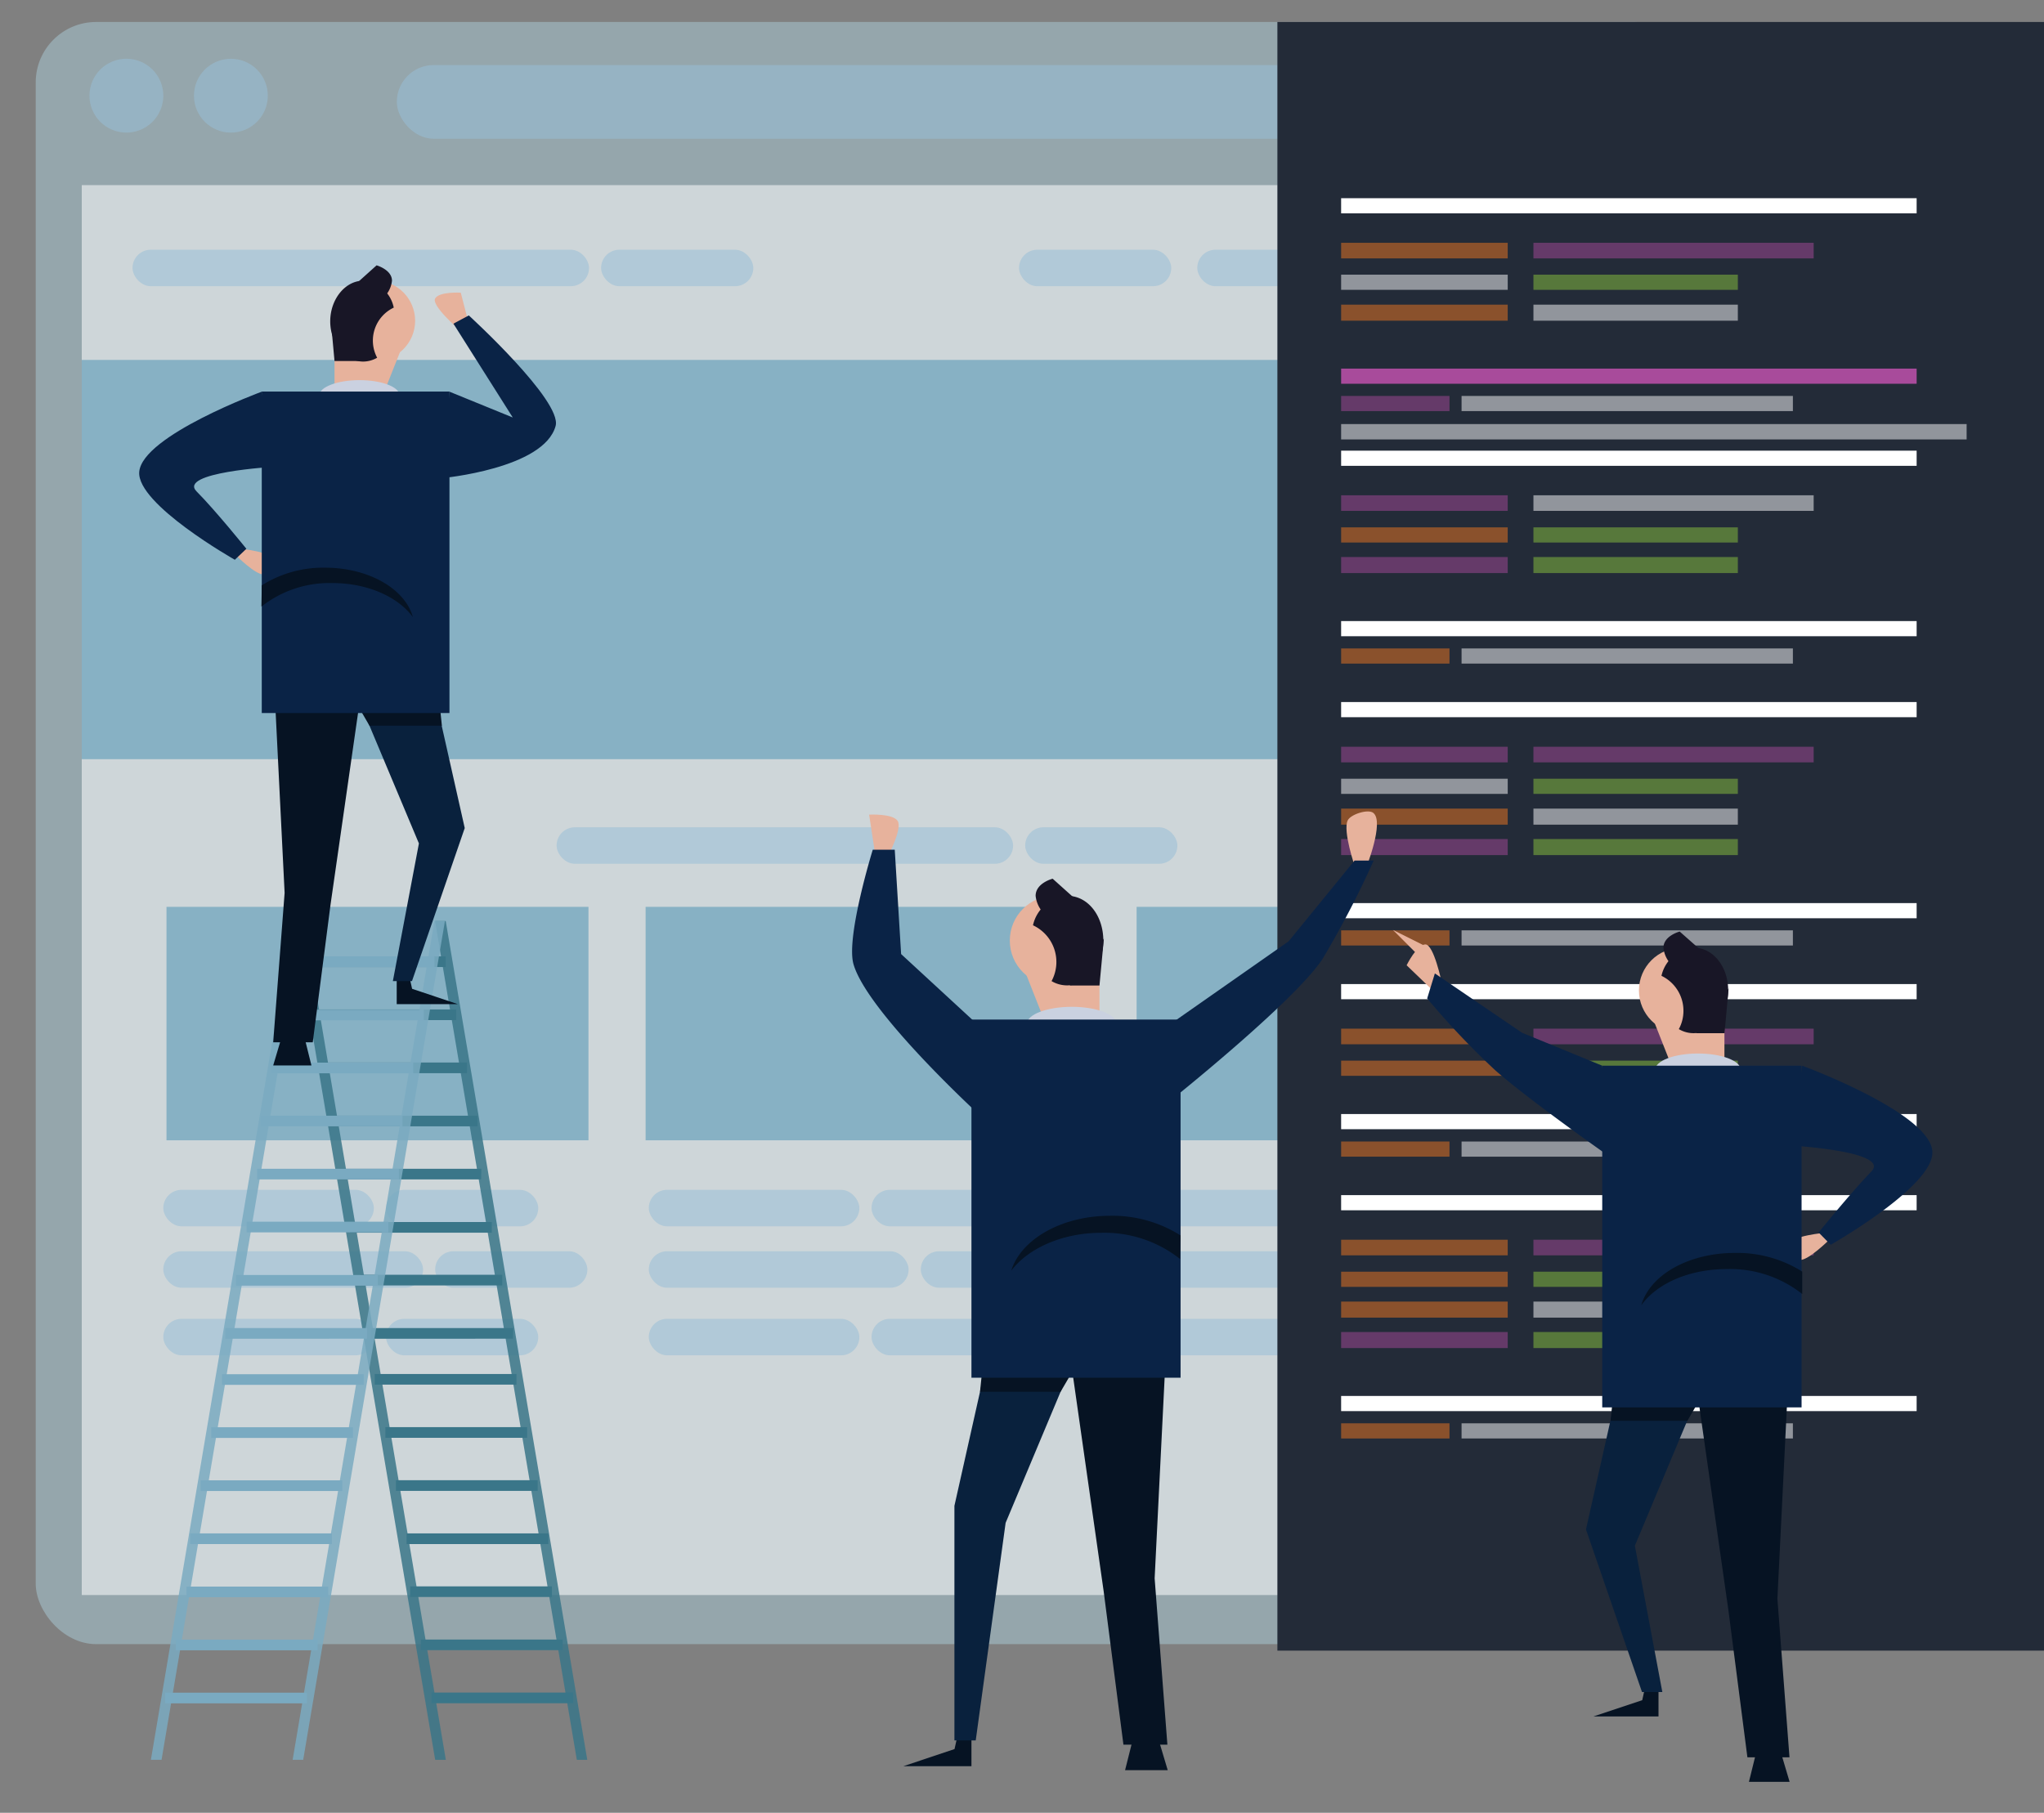 <svg xmlns="http://www.w3.org/2000/svg" xmlns:xlink="http://www.w3.org/1999/xlink" viewBox="0 0 186 165"><rect x="0" y="0" width="186" height="165" fill="#808080" stroke="none"/><style><![CDATA[.S{opacity:.5}.T{opacity:.54}.U{fill:#fff}.V{fill:#f37820}.W{fill:#a84b9b}.X{fill:#061323}.Y{fill:#8cc63f}.Z{fill:#e7b29c}.a{fill:#181626}.b{opacity:.85}.c{fill:#99bfd6}.d{fill:#7aaac1}.e{fill:#09213d}.f{fill:#cad1e0}.g{fill:#0a2346}]]></style><rect x="3.25" y="2" width="151.01" height="147.65" rx="5.5" fill="#a7c6d1" class="T"/><path d="M7.44 16.85h142.62v128.33H7.44z" class="T U"/><g class="c"><rect x="36.11" y="5.92" width="83.89" height="6.71" rx="3.36" class="T"/><rect x="122.24" y="5.92" width="27.96" height="6.71" rx="3.36" class="T"/><rect x="12.06" y="22.73" width="41.54" height="3.32" rx="1.66" class="T"/><rect x="54.7" y="22.73" width="13.85" height="3.32" rx="1.66" class="T"/><rect x="50.65" y="75.3" width="41.54" height="3.32" rx="1.66" class="T"/><rect x="93.29" y="75.3" width="13.85" height="3.32" rx="1.66" class="T"/></g><path d="M7.44 32.76H150.2V69.1H7.44z" class="b d"/><g class="c"><circle cx="11.5" cy="8.71" r="3.36" transform="matrix(.926 -.378 .378 .926 -2.44 4.99)" class="T"/><circle cx="21.01" cy="8.71" r="3.36" class="T"/><rect x="125.73" y="22.73" width="13.85" height="3.32" rx="1.66" class="T"/><rect x="108.95" y="22.73" width="13.85" height="3.32" rx="1.66" class="T"/><rect x="92.73" y="22.73" width="13.85" height="3.32" rx="1.66" class="T"/></g><path d="M15.15 82.54h38.4v21.25h-38.4zm43.6 0h38.4v21.25h-38.4zm44.68 0h38.4v21.25h-38.4z" class="b d"/><g class="c"><rect x="14.86" y="108.3" width="19.16" height="3.32" rx="1.66" class="T"/><rect x="35.13" y="108.3" width="13.85" height="3.32" rx="1.66" class="T"/><rect x="14.86" y="113.89" width="23.64" height="3.32" rx="1.66" class="T"/><rect x="39.6" y="113.89" width="13.85" height="3.32" rx="1.66" class="T"/><rect x="14.86" y="120.04" width="19.16" height="3.32" rx="1.66" class="T"/><rect x="35.13" y="120.04" width="13.85" height="3.32" rx="1.66" class="T"/><rect x="59.04" y="108.3" width="19.16" height="3.32" rx="1.66" class="T"/><rect x="79.31" y="108.3" width="13.85" height="3.32" rx="1.66" class="T"/><rect x="59.04" y="113.89" width="23.64" height="3.32" rx="1.66" class="T"/><rect x="83.79" y="113.89" width="13.85" height="3.32" rx="1.66" class="T"/><rect x="59.04" y="120.04" width="19.16" height="3.32" rx="1.66" class="T"/><rect x="79.31" y="120.04" width="13.85" height="3.32" rx="1.66" class="T"/><rect x="103.22" y="108.3" width="19.16" height="3.32" rx="1.66" class="T"/><rect x="123.5" y="108.3" width="13.85" height="3.32" rx="1.66" class="T"/><rect x="103.22" y="113.89" width="23.64" height="3.32" rx="1.66" class="T"/><rect x="127.97" y="113.89" width="13.85" height="3.32" rx="1.66" class="T"/><rect x="103.22" y="120.04" width="19.16" height="3.32" rx="1.66" class="T"/><rect x="123.5" y="120.04" width="13.85" height="3.32" rx="1.66" class="T"/></g><path d="M116.24 2H186v148.24h-69.76z" fill="#232b38"/><use xlink:href="#B" class="S U"/><path d="M122.04 22.1h15.16v1.42h-15.16z" class="S V"/><path d="M139.54 22.1h25.5v1.42h-25.5z" class="S W"/><path d="M122.04 25h15.16v1.38h-15.16z" class="S U"/><path d="M139.54 25h18.6v1.38h-18.6z" class="S Y"/><path d="M122.04 27.73h15.16v1.46h-15.16z" class="S V"/><path d="M139.54 27.73h18.6v1.46h-18.6z" class="S U"/><use xlink:href="#B" y="15.51" class="S W"/><g class="U"><path d="M122.04 38.6h56.92V40h-56.92zM133 36.04h30.15v1.38H133z" class="S"/><use xlink:href="#B" y="22.98" class="S"/></g><path d="M122.04 45.08h15.16v1.42h-15.16z" class="S W"/><path d="M139.54 45.08h25.5v1.42h-25.5z" class="S U"/><path d="M122.04 48h15.16v1.38h-15.16z" class="S V"/><path d="M139.54 48h18.6v1.38h-18.6z" class="S Y"/><path d="M122.04 50.7h15.16v1.46h-15.16z" class="S W"/><path d="M139.54 50.7h18.6v1.46h-18.6z" class="S Y"/><g class="U"><use xlink:href="#B" y="38.49" class="S"/><path d="M133 59.02h30.15v1.38H133z" class="S"/></g><path d="M122.04 36.04h9.86v1.38h-9.86z" class="S W"/><path d="M122.04 59.02h9.86v1.38h-9.86z" class="S V"/><use xlink:href="#B" y="45.86" class="S U"/><path d="M122.04 67.97h15.16v1.42h-15.16zm17.5 0h25.5v1.42h-25.5z" class="S W"/><path d="M122.04 70.88h15.16v1.38h-15.16z" class="S U"/><path d="M139.54 70.88h18.6v1.38h-18.6z" class="S Y"/><path d="M122.04 73.6h15.16v1.46h-15.16z" class="S V"/><path d="M139.54 73.6h18.6v1.46h-18.6z" class="S U"/><path d="M122.04 76.37h15.16v1.46h-15.16z" class="S W"/><path d="M139.54 76.37h18.6v1.46h-18.6z" class="S Y"/><g class="U"><use xlink:href="#B" y="64.16" class="S"/><path d="M133 84.68h30.15v1.38H133z" class="S"/></g><path d="M122.04 84.68h9.86v1.38h-9.86z" class="S V"/><use xlink:href="#B" y="71.53" class="S U"/><path d="M122.04 93.63h15.16v1.42h-15.16z" class="S V"/><path d="M139.54 93.63h25.5v1.42h-25.5z" class="S W"/><path d="M122.04 96.54h15.16v1.38h-15.16z" class="S V"/><path d="M139.54 96.54h18.6v1.38h-18.6z" class="S Y"/><g class="U"><use xlink:href="#B" y="83.36" class="S"/><path d="M133 103.9h30.15v1.38H133z" class="S"/></g><path d="M122.04 103.9h9.86v1.38h-9.86z" class="S V"/><use xlink:href="#B" y="90.74" class="S U"/><path d="M122.04 112.84h15.16v1.42h-15.16z" class="S V"/><path d="M139.54 112.84h25.5v1.42h-25.5z" class="S W"/><path d="M122.04 115.75h15.16v1.38h-15.16z" class="S V"/><path d="M139.54 115.75h18.6v1.38h-18.6z" class="S Y"/><path d="M122.04 118.47h15.16v1.46h-15.16z" class="S V"/><path d="M139.54 118.47h18.6v1.46h-18.6z" class="S U"/><path d="M122.04 121.24h15.16v1.46h-15.16z" class="S W"/><path d="M139.54 121.24h18.6v1.46h-18.6z" class="S Y"/><g class="U"><use xlink:href="#B" y="109.02" class="S"/><path d="M133 129.55h30.15v1.38H133z" class="S"/></g><path d="M122.04 129.55h9.86v1.38h-9.86z" class="S V"/><g fill="#3a7689"><path d="M52.48 160.18h.96L40.56 83.83h-.97l12.9 76.35zm-12.88 0h.97l-12.9-76.35h-.97l12.9 76.35z" class="b"/><path d="M40.56 88.02h-12.9v-.97h12.9zm.96 4.83h-12.9v-.97h12.9zm.98 4.83H29.6v-.97h12.9zm.96 4.84h-12.9v-.97h12.9zm.32 4.83H30.9v-.97h12.9zm.97 4.85h-12.9v-.97h12.9zm.95 4.8H32.8v-.97h12.9zm.98 4.85H33.8v-.97h12.9zm.32 4.18H34.1v-.97H47zm.97 4.84h-12.9v-.97h12.9zm.96 4.83h-12.9v-.97h12.9zm.97 4.84H37v-.97h12.9zm.32 4.82h-12.9v-.97h12.9zm.98 4.84H38.3v-.97h12.9zm.96 4.83h-12.9v-.97h12.9z"/></g><g class="d"><path d="M14.7 160.18h-.97l12.9-76.35h.97l-12.9 76.35zm12.9 0h-.97l12.9-76.35h.96l-12.9 76.35z" class="b"/><path d="M26.63 87.05h12.9v.97h-12.9zm-.97 4.85h12.9v.97h-12.9zm-.96 4.82h12.9v.97H24.7zm-.97 4.83h12.9v.97h-12.9zm-.33 4.83h12.9v.97H23.4zm-.96 4.82h12.9v.97h-12.9zm-.96 4.85h12.9v.97h-12.9zm-.98 4.83h12.9v.97H20.5zm-.3 4.2h12.9v.97H20.2zm-.98 4.83h12.9v.97h-12.9zm-.97 4.83h12.9v.97h-12.9zm-.95 4.83h12.9v.97H17.3zm-.33 4.84h12.9v.97h-12.9zm-.97 4.83h12.9v.97H16zm-.97 4.83h12.9v.97h-12.9z"/></g><path d="M41.77 30s-2.55-2.2-2.17-2.84 2.33-.52 2.33-.52L42.8 30zM21.53 50.6s1.68 1.68 2.42 1.68c.4 0 1.22-.84 1.1-1.24-.22-.84-3.3-1.1-3.3-1.1z" class="Z"/><g class="X"><path d="M36.1 87.9v3.5h5.57L37.5 90l-.7-3.13-.7 1.04zm-8.8 4.88l1.04 4.2h-3.48l1.04-3.5 1.4-.7z"/><path d="M32.88 62.82l-2.8 19.5-1.62 12.55h-3.6l1.04-13.6-1.04-20.9 8 2.44z"/></g><path d="M38.45 58.3l3.84 17.07-4.8 13.93h-1.74l2.37-12.53-5.75-13.7 6.1-4.76z" class="e"/><g class="Z"><circle cx="34.1" cy="29.2" r="3.66" transform="matrix(.386 -.923 .923 .386 -6 49.4)"/><path d="M30.44 35.65v-6.27l5.96 2.66-1.43 3.6h-4.53z"/></g><g class="a"><path d="M33.05 25.54A3.07 3.07 0 0 1 35.83 28a3.32 3.32 0 0 0-1.51 4.56 2.55 2.55 0 0 1-1.27.35c-1.63 0-3-1.64-3-3.66s1.37-3.7 3-3.7z"/><path d="M32.88 32.86h-2.44l-.35-3.83 2.8 3.83z"/></g><path d="M40.2 66.05h-6.58L31.5 62.4l7.66-6.55 1.05 10.2z" class="X"/><path d="M29.05 36c0 .77 1.64 1.4 3.66 1.4s3.65-.62 3.65-1.4-1.63-1.4-3.65-1.4-3.66.63-3.66 1.4z" class="f"/><g class="g"><path d="M40.9 64.9H23.82V35.64H40.9z"/><path d="M40.9 35.65L46.66 38l-5.4-8.54 1.4-.75s8.52 7.78 7.9 10.06c-1.06 3.9-10.34 4.75-10.34 4.75zm-17.08 0s-10.88 4-11.15 7.3c-.24 2.95 8.7 8 8.7 8l1.05-1s-2.8-3.48-4.53-5.22 7-2.24 7-2.24z"/></g><path d="M23.82 53.28a10.44 10.44 0 0 1 5.75-1.61c4 0 7.3 1.94 8 4.5-1.34-1.84-4.12-3.1-7.33-3.1a10 10 0 0 0-6.45 2.14z" class="X"/><path d="M34.62 27.3a2.41 2.41 0 0 0 1.05-1.75c0-1-1.4-1.4-1.4-1.4l-2.78 2.5z" class="a"/><path d="M131.2 89.46s-.72-3.52-1.5-3.5-1.7 1.9-1.7 1.9l2.66 2.56zm35.2 23.44s-1.8 1.78-2.57 1.78c-.44 0-1.3-.9-1.18-1.32.24-.9 3.5-1.16 3.5-1.16z" class="Z"/><g class="X"><path d="M150.92 152.53v3.7H145l4.44-1.48.74-3.34.74 1.12zm9.33 5.2l-1.1 4.45h3.7l-1.1-3.7-1.48-.75z"/><path d="M154.33 125.88l2.96 20.74 1.72 13.33h3.83l-1.1-14.44 1.1-22.22-8.5 2.6z"/></g><path d="M148.4 121.07l-4.08 18.14 5.1 14.8h1.85l-2.5-13.32 6.1-14.56-6.47-5.06z" class="e"/><g class="Z"><circle cx="153.03" cy="90.15" r="3.89"/><path d="M156.92 97v-6.66l-6.33 2.83L152.1 97h4.8z"/></g><g class="a"><path d="M154.14 86.27a3.26 3.26 0 0 0-2.95 2.55 3.52 3.52 0 0 1 2 3.19 3.47 3.47 0 0 1-.42 1.66 2.62 2.62 0 0 0 1.34.37c1.74 0 3.15-1.74 3.15-3.9s-1.38-3.88-3.12-3.88z"/><path d="M154.33 94.04h2.6l.37-4.07-2.96 4.07z"/></g><path d="M146.55 129.32h7l2.26-3.9-8.15-6.95-1.1 10.84z" class="X"/><ellipse cx="154.51" cy="97.37" rx="3.89" ry="1.48" class="f"/><g class="g"><path d="M145.8 97h18.14v31.1H145.8z"/><path d="M145.8 97l-7.3-3-7.93-5.4-.7 2.28a71.75 71.75 0 0 0 6.22 6.56c3.23 2.83 10.47 7.9 10.47 7.9zm18.2 0s11.56 4.25 11.84 7.78c.26 3.13-9.25 8.52-9.25 8.52l-1.1-1.12s3-3.7 4.8-5.55-7.4-2.37-7.4-2.37z"/></g><path d="M164 115.74a11.13 11.13 0 0 0-6.11-1.7c-4.23 0-7.75 2-8.54 4.77 1.43-2 4.38-3.3 7.8-3.3a10.59 10.59 0 0 1 6.85 2.27z" class="X"/><path d="M152.48 88.12a2.55 2.55 0 0 1-1.11-1.85c0-1.1 1.48-1.48 1.48-1.48l3 2.65z" class="a"/><path d="M126.75 84.64l2.76 1.38v1.38l-2.76-2.76zm-3.45-5.74s-1.13-3.27-.66-4.23c.26-.55 1.88-1.07 2.34-.67 1 .83-.67 5-.67 5zm-42.48-1s1.3-2.47.87-3.17-2.6-.58-2.6-.58l.57 3.75z" class="Z"/><g class="X"><path d="M88.4 156.86v3.9h-6.2l4.66-1.56.78-3.5.77 1.16zm15.15-.4l-1.17 4.66h3.88l-1.16-3.88-1.55-.78z"/><path d="M97.33 123.08l3.1 21.75 1.8 13.97h4l-1.16-15.14 1.16-23.3-8.93 2.72z"/></g><path d="M91.12 118.03l-4.27 19.03v21.35h1.94l2.72-19.8 6.4-15.27-6.8-5.3z" class="e"/><g class="Z"><circle cx="95.97" cy="85.61" r="4.08"/><path d="M100.05 92.8v-7l-6.64 2.97L95 92.8h5.05z"/></g><g class="a"><path d="M97.14 81.54A3.42 3.42 0 0 0 94 84.22a3.68 3.68 0 0 1 1.69 5.08 2.77 2.77 0 0 0 1.41.39c1.82 0 3.3-1.82 3.3-4.08s-1.4-4.07-3.26-4.07z"/><path d="M97.33 89.7h2.72l.4-4.27-3.1 4.27z"/></g><path d="M89.18 126.68h7.33l2.38-4.07-8.55-7.3-1.16 11.36z" class="X"/><ellipse cx="97.53" cy="93.19" rx="4.08" ry="1.55" class="f"/><g class="g"><path d="M88.4 92.8h19.03v32.6H88.4z"/><path d="M89.18 93.46L82 86.84l-.58-9.5h-2S77 85.17 77.65 87.7c1.18 4.35 11.53 13.83 11.53 13.83zm17.08-.08l11-7.7 6-7.35H125a86.29 86.29 0 0 1-4.68 9c-2.7 4-14 13-14 13z"/></g><path d="M107.43 112.45a11.58 11.58 0 0 0-6.41-1.79c-4.43 0-8.12 2.15-9 5 1.5-2 4.6-3.45 8.17-3.45a11.08 11.08 0 0 1 7.19 2.38z" class="X"/><path d="M95.4 83.48a2.69 2.69 0 0 1-1.16-1.94c0-1.17 1.55-1.56 1.55-1.56l3.1 2.78z" class="a"/><defs ><path id="B" d="M122.04 18.04h52.37v1.38h-52.37z"/></defs></svg>
